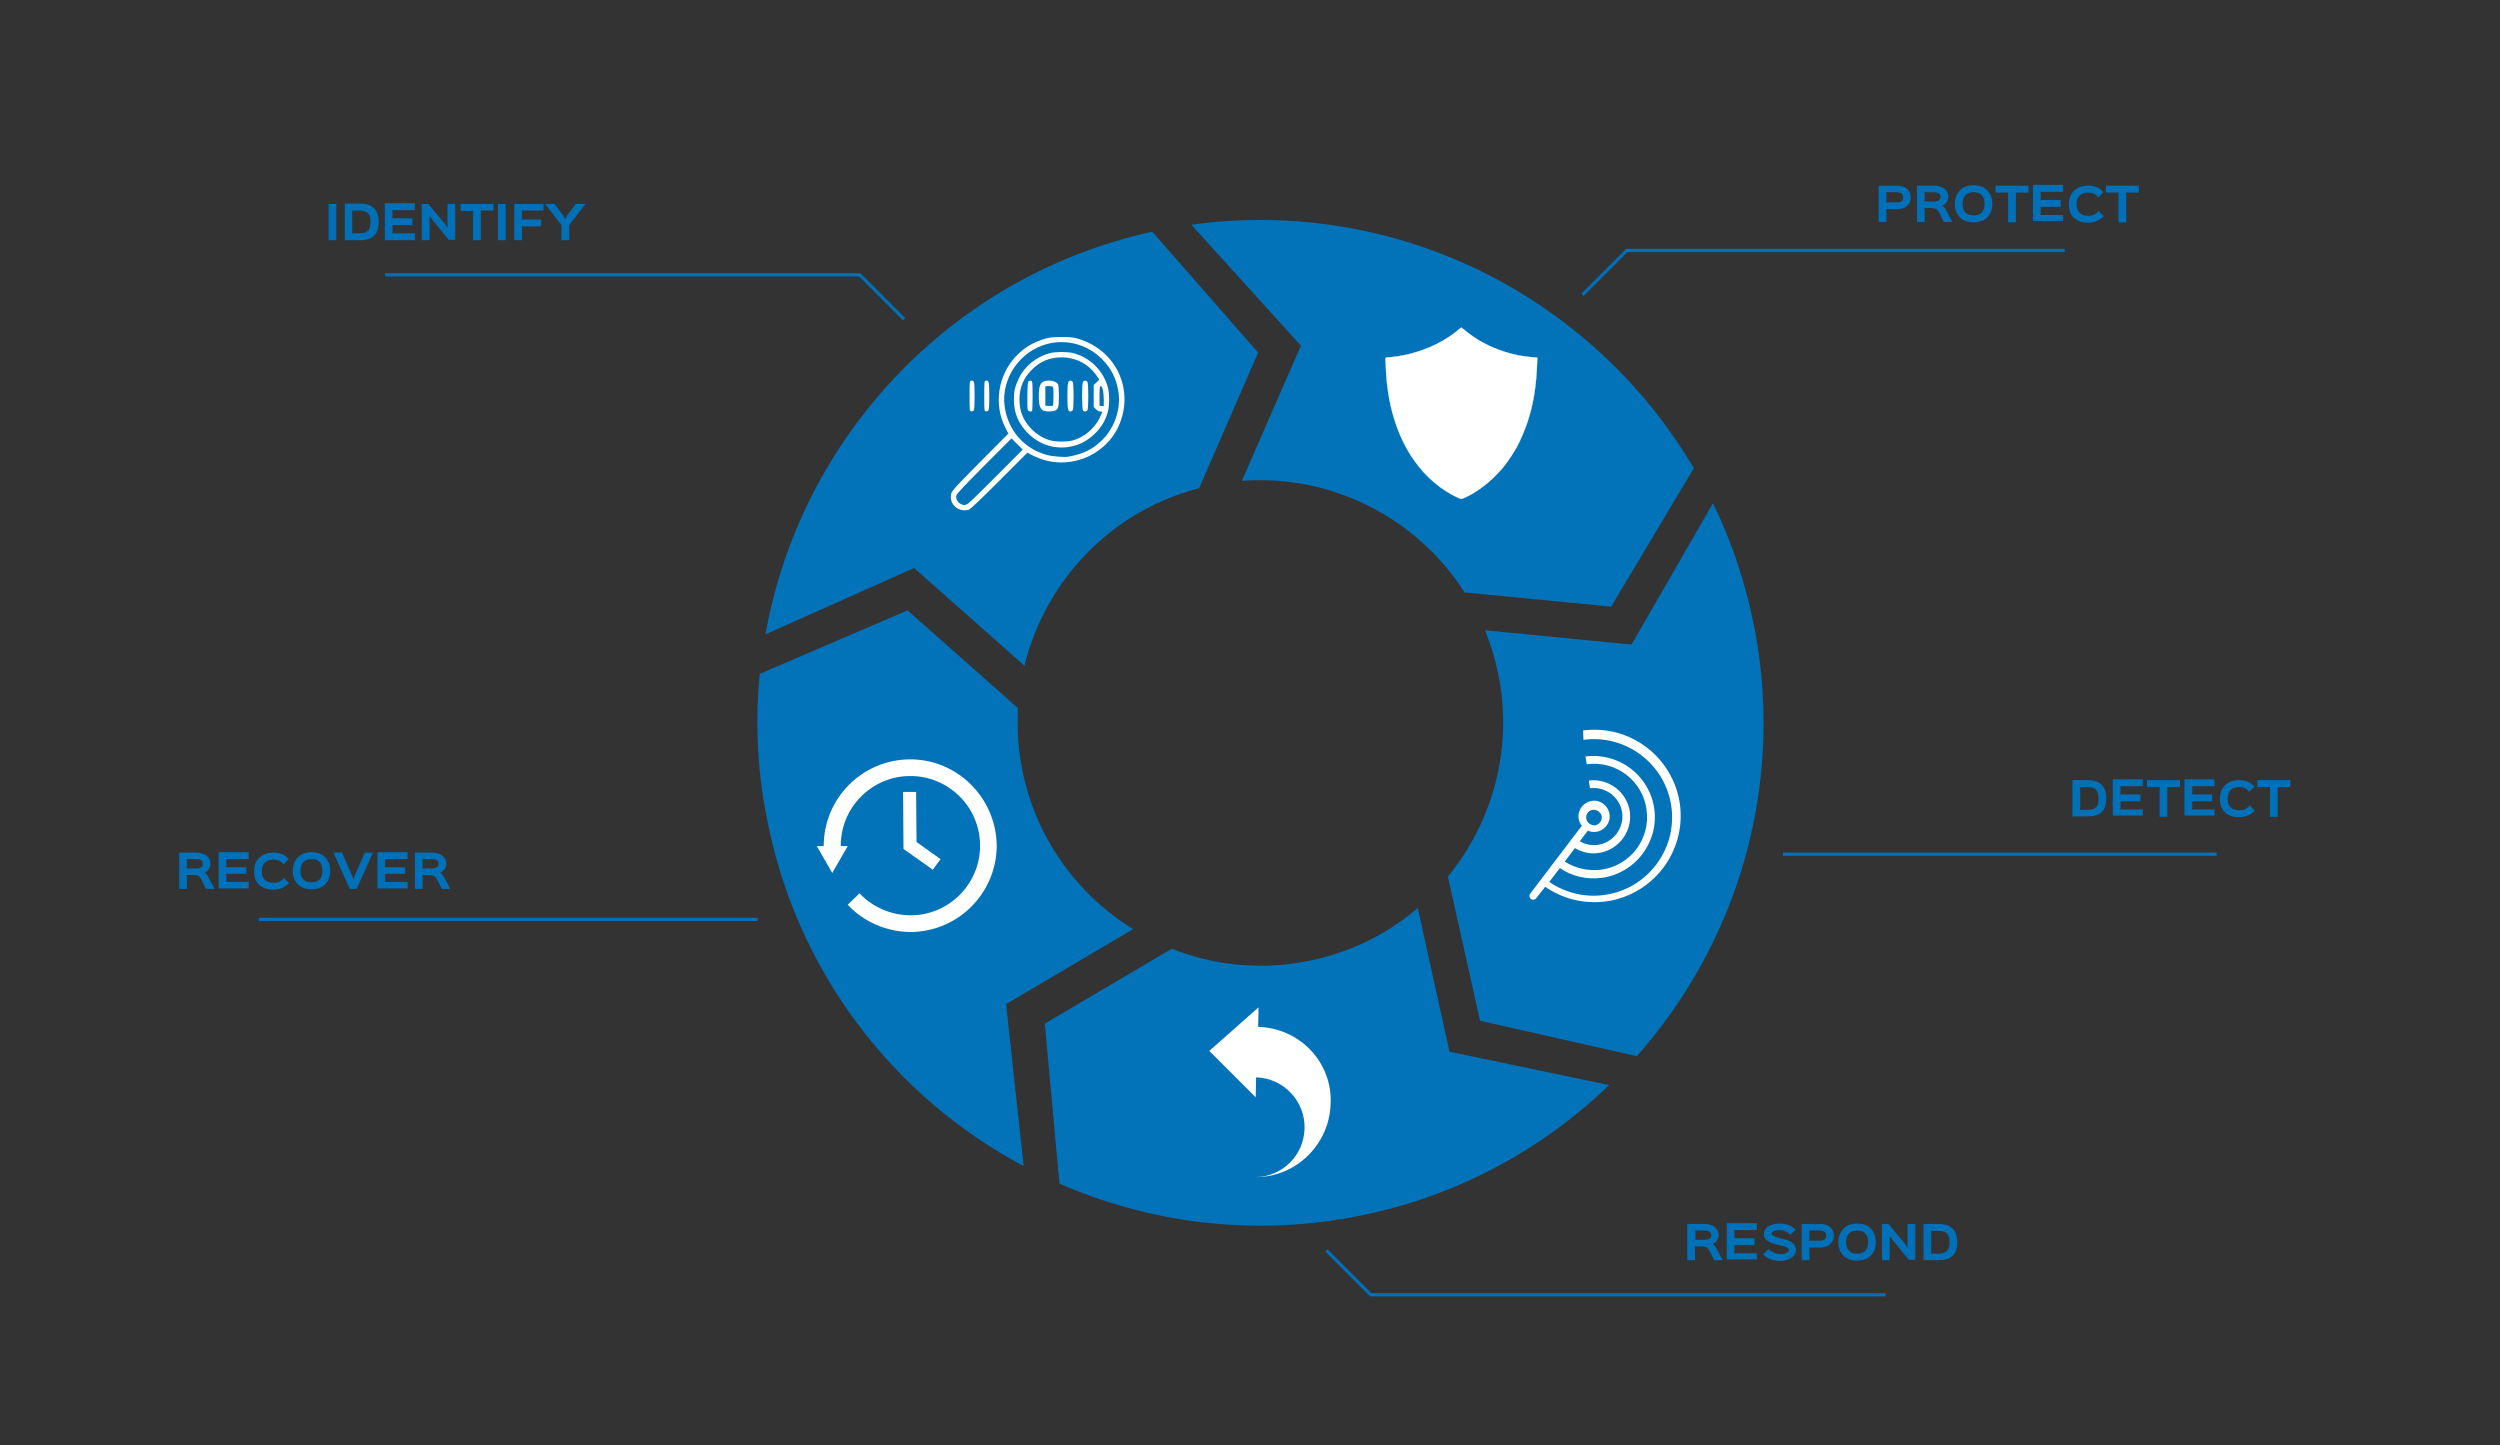 <?xml version="1.0" encoding="UTF-8" standalone="no"?>
<!-- Generator: Adobe Illustrator 19.0.0, SVG Export Plug-In . SVG Version: 6.00 Build 0)  -->

<svg
   xmlns:dc="http://purl.org/dc/elements/1.1/"
   xmlns:cc="http://creativecommons.org/ns#"
   xmlns:rdf="http://www.w3.org/1999/02/22-rdf-syntax-ns#"
   xmlns:svg="http://www.w3.org/2000/svg"
   xmlns="http://www.w3.org/2000/svg"
   xmlns:sodipodi="http://sodipodi.sourceforge.net/DTD/sodipodi-0.dtd"
   xmlns:inkscape="http://www.inkscape.org/namespaces/inkscape"
   version="1.1"
   id="Layer_1"
   x="0px"
   y="0px"
   viewBox="0 0 614 355"
   style="enable-background:new 0 0 614 355;"
   xml:space="preserve"
   sodipodi:docname="NIST Graphic.svg"
   inkscape:version="0.92.2 2405546, 2018-03-11"><rect x="0" y="0" width="614" height="355" fill="#333333" stroke="none"/><defs
   id="defs71" /><sodipodi:namedview
   pagecolor="#ffffff"
   bordercolor="#666666"
   borderopacity="1"
   objecttolerance="10"
   gridtolerance="10"
   guidetolerance="10"
   inkscape:pageopacity="0"
   inkscape:pageshadow="2"
   inkscape:window-width="1920"
   inkscape:window-height="1034"
   id="namedview69"
   showgrid="false"
   inkscape:pagecheckerboard="true"
   inkscape:zoom="1.8803065"
   inkscape:cx="304.59486"
   inkscape:cy="155.88086"
   inkscape:window-x="1920"
   inkscape:window-y="27"
   inkscape:window-maximized="1"
   inkscape:current-layer="XMLID_1_" />
<style
   type="text/css"
   id="style2">
	.st0{fill:#0272B9;}
	.st1{fill:#FFFFFF;}
	.st2{fill:#0070B9;}
</style>
<g
   id="XMLID_1_"
   style="display:inline">
	<path
   id="XMLID_261_"
   class="st0"
   d="m 247.1,246.6 31.2,-18.4 c -13.9,-8.6 -24.2,-22.7 -27.4,-40 -0.9,-4.8 -1.1,-9.6 -0.9,-14.3 l -27.1,-24 -36.3,15.6 c -1.1,11.1 -0.7,22.6 1.5,34.2 7,38.5 31.2,69.6 63.3,86.7 z"
   inkscape:connector-curvature="0"
   style="display:inline;fill:#0272b9" />
	<path
   id="XMLID_262_"
   class="st0"
   d="M 319.5,84.9 305,118.1 c 22.2,-1.7 43.2,9.3 54.7,27.4 l 36,3.5 20.3,-34 C 391.3,73 343.1,48.2 292.6,55.2 Z"
   inkscape:connector-curvature="0"
   style="display:inline;fill:#0272b9" />
	<path
   id="XMLID_263_"
   class="st0"
   d="m 224.5,139.5 27.1,24 c 5.1,-20.8 21.2,-38 42.9,-43.6 L 309,86.6 283,56.9 c -49.9,11 -86.5,51 -95,98.9 z"
   inkscape:connector-curvature="0"
   style="display:inline;fill:#0272b9" />
	<path
   id="XMLID_264_"
   class="st0"
   d="M 356,258.3 348.2,223 c -7.7,6.6 -17.2,11.3 -27.9,13.2 -11.3,2.1 -22.5,0.8 -32.5,-3.2 l -31.2,18.4 3.6,39.3 c 21.8,9.5 46.5,12.9 71.6,8.3 24.8,-4.5 46.5,-16.2 63.4,-32.5 z"
   inkscape:connector-curvature="0"
   style="display:inline;fill:#0272b9" />
	<path
   id="XMLID_265_"
   class="st0"
   d="m 400.7,158.3 -36,-3.5 c 1.6,3.8 2.7,7.8 3.5,11.9 3.3,17.9 -1.9,35.5 -12.6,48.6 l 7.9,35.4 38.5,8.7 C 426.3,232 438.2,194.1 431.1,155.3 429,144 425.5,133.4 420.7,123.6 Z"
   inkscape:connector-curvature="0"
   style="display:inline;fill:#0272b9" />
	<g
   id="XMLID_314_"
   style="display:none"
   inkscape:label="Shield">
		<path
   id="XMLID_317_"
   class="st1"
   d="m 365.1,100.8 2.6,0.1 v -1 c -0.8,-0.4 -1.5,-1 -2.1,-1.6 h -0.5 z"
   inkscape:connector-curvature="0"
   style="fill:#ffffff" />
		<path
   id="XMLID_316_"
   class="st1"
   d="m 372.3,101.1 c -1.1,0 -2.2,-0.2 -3.2,-0.6 l -0.1,6.7 h 0.7 c 0.5,0 0.9,0.4 0.9,1 0,0.5 -0.4,0.9 -1,0.9 l -22.8,-0.5 c -0.5,0 -0.9,-0.4 -0.9,-1 0,-0.5 0.4,-0.9 1,-0.9 h 0.6 c 2.5,-3.6 3.7,-9.6 4.1,-12.4 l 4.6,0.1 c 0.3,0 0.6,-0.3 0.6,-0.6 0,-0.3 -0.3,-0.6 -0.6,-0.6 l -4.4,-0.1 h -0.2 c -0.3,0 -0.5,-0.3 -0.5,-0.6 v -1.7 c 0,-0.3 0.3,-0.5 0.6,-0.5 l 8.6,0.2 c 0.3,0 0.5,0.3 0.5,0.6 v 1.7 c 0,0.3 -0.3,0.5 -0.6,0.5 h -0.1 c 0.1,1.6 0.9,9.5 3.7,13.8 h 1 c -0.5,-0.8 -1,-1.8 -1.5,-2.9 h 0.4 l 0.1,-2.5 h -1.3 c -0.1,-0.3 -0.2,-0.6 -0.2,-0.9 h 1.6 l 0.1,-2.5 h -2.2 c -0.1,-0.5 -0.2,-0.9 -0.2,-1.4 l 3,0.1 c -1.1,-1.6 -1.8,-3.6 -1.7,-5.7 0.1,-2.7 1.2,-5.2 3.1,-6.9 -4.1,-1.9 -6.9,-4.2 -6.9,-4.2 v 0 0 c 0,0 -8.2,6.1 -17,6.3 -0.6,0 -1,0.5 -1,1 l -0.3,14.5 c 0,0 -0.4,10.9 10.2,16.7 0,0 3.4,2 7.2,3.6 3.9,-1.5 7.4,-3.3 7.4,-3.3 10.9,-5.4 10.9,-16.3 10.9,-16.3 v -2.3 c -1.3,0.4 -2.7,0.7 -4.2,0.7 z"
   inkscape:connector-curvature="0"
   style="fill:#ffffff" />
		
			<rect
   id="XMLID_315_"
   x="365"
   y="101.7"
   transform="matrix(-1,-0.02,0.02,-1,730.578,213.099)"
   class="st1"
   width="2.6"
   height="2.5"
   style="fill:#ffffff" />
		<path
   id="XMLID_311_"
   class="st1"
   d="m 372.4,83.3 c -4.5,-0.1 -8.1,3.4 -8.2,7.9 -0.1,4.5 3.4,8.1 7.9,8.2 4.5,0.1 8.1,-3.4 8.2,-7.9 0.1,-4.5 -3.4,-8.1 -7.9,-8.2 z m -1.6,11.9 -0.9,1 -3.9,-4.4 1.8,-1.6 2.1,2.4 c 1.3,-1.4 4,-4 6.8,-5.9 l 1.4,2 c -3.7,2.6 -7.2,6.5 -7.3,6.5 z"
   inkscape:connector-curvature="0"
   style="fill:#ffffff" />
	</g><path
   style="display:inline;fill:#ffffff;fill-opacity:1;stroke:#ffffff;stroke-width:0.07;stroke-opacity:1"
   d="m 358.2,122.3 c -4.188,-1.88 -8.038,-5.153 -10.944,-9.303 -4.225,-6.035 -6.613,-13.99 -6.901,-22.99 -0.023,-0.716 -0.058,-1.465 -0.079,-1.663 -0.05,-0.491 0.055,-0.59 0.628,-0.59 1.081,0 3.378,-0.356 5.222,-0.809 4.645,-1.142 8.999,-3.302 12.172,-6.039 0.305,-0.263 0.581,-0.47 0.614,-0.459 0.032,0.011 0.369,0.278 0.748,0.592 2.922,2.421 6.011,4.105 9.773,5.327 2.516,0.817 4.641,1.218 7.581,1.431 l 0.544,0.039 -0.036,1.103 c -0.189,5.79 -0.927,10.382 -2.354,14.655 -0.741,2.219 -1.935,4.986 -2.81,6.512 -0.534,0.932 -1.748,2.786 -2.401,3.666 -2.547,3.436 -6.284,6.583 -9.831,8.28 -0.489,0.234 -1.003,0.438 -1.143,0.454 -0.183,0.021 -0.403,-0.038 -0.782,-0.208 z"
   id="path4522"
   inkscape:connector-curvature="0"
   sodipodi:nodetypes="ccccsccccscccscccccc"
   inkscape:label="Shield 2" />
	
	
	<path
   id="XMLID_506_"
   class="st1"
   d="m 388.9,181.7 v 0 c 10.5,-1.4 20.2,6 21.6,16.5 1.4,10.5 -6,20.2 -16.5,21.6 -4.9,0.7 -9.7,-0.6 -13.5,-3.2 l 2.6,-3.4 c 2.9,2 6.6,2.9 10.3,2.4 8.2,-1.1 14,-8.7 12.9,-16.9 -1.1,-8.2 -8.7,-14 -16.9,-12.9 v 0 l 0.3,1.9 v 0 c 7.2,-1 13.8,4.1 14.7,11.2 1,7.2 -4.1,13.8 -11.2,14.7 -3.2,0.4 -6.4,-0.4 -8.9,-2 l 2.5,-3.3 c 1.7,1 3.7,1.5 5.8,1.2 4.9,-0.7 8.3,-5.2 7.7,-10.1 -0.7,-4.9 -5.2,-8.3 -10.1,-7.7 v 0 l 0.3,1.9 v 0 c 3.8,-0.5 7.4,2.2 7.9,6 0.5,3.8 -2.2,7.4 -6,7.9 -1.6,0.2 -3.1,-0.1 -4.4,-0.9 l 2,-2.6 c 0.6,0.3 1.3,0.4 2,0.3 2.1,-0.3 3.6,-2.2 3.3,-4.3 -0.3,-2.1 -2.2,-3.6 -4.3,-3.3 -2.1,0.3 -3.6,2.2 -3.3,4.3 0.1,0.7 0.4,1.3 0.8,1.8 l -12.7,16.7 c -0.3,0.4 -0.2,1 0.2,1.3 0.4,0.3 1,0.2 1.3,-0.2 l 2.2,-2.8 c 4.2,2.9 9.4,4.3 14.9,3.6 11.6,-1.6 19.7,-12.2 18.2,-23.8 C 411,186 400.4,177.9 388.8,179.4 v 0 z m 2.3,17.2 c 1,-0.1 2,0.6 2.2,1.6 0.1,1 -0.6,2 -1.6,2.2 -1,0.1 -2,-0.6 -2.2,-1.6 -0.2,-1.1 0.6,-2.1 1.6,-2.2 z"
   inkscape:connector-curvature="0"
   style="display:inline;fill:#ffffff"
   inkscape:label="Radar" />
	<path
   id="XMLID_357_"
   class="st1"
   d="m 309,252.2 0.1,-4.8 -12.1,10.7 11.4,11.4 0.1,-4.9 c 6.8,0.2 12.1,5.9 11.9,12.6 -0.2,6.6 -5.5,11.8 -12,11.9 9.9,0 18.1,-8 18.4,-18 0.5,-10.1 -7.5,-18.6 -17.8,-18.9 z"
   inkscape:connector-curvature="0"
   style="display:inline;fill:#ffffff"
   inkscape:label="BackArrow" />
	
	<g
   id="g903"
   inkscape:label="Clock"
   style="display:inline"><path
     style="display:inline;fill:#ffffff"
     inkscape:connector-curvature="0"
     d="m 223.4,186.5 c -11.7,0.1 -21.1,9.6 -21.1,21.3 h -1.7 l 1.9,3.3 1.9,3.3 1.9,-3.3 1.9,-3.3 h -1.7 c -0.1,-9.4 7.6,-17.2 17,-17.2 9.4,-0.1 17.2,7.6 17.2,17 0.1,9.4 -7.6,17.2 -17,17.2 -4.7,0 -9.3,-1.9 -12.6,-5.4 l -2.9,2.8 c 4,4.3 9.7,6.7 15.5,6.7 11.7,-0.1 21.1,-9.6 21.1,-21.3 -0.2,-11.8 -9.8,-21.2 -21.4,-21.1 z"
     class="st1"
     id="XMLID_533_" /><polygon
     style="display:inline;fill:#ffffff"
     points="229.1,213.6 231,211 225.1,206.8 225,194.5 221.8,194.5 221.9,208.5 "
     class="st1"
     id="XMLID_535_" /></g>
	
<g
   transform="matrix(-0.19,0,0,0.19,276.216,82.638)"
   id="g817"
   inkscape:label="Lupe"
   style="display:inline"><path
     style="fill:#ffffff;fill-opacity:1"
     d="m 201.5,223.935 c -2.01,-0.593 -15.022,-12.916 -39.431,-37.346 l -36.431,-36.461 -4.205,2.464 c -2.313,1.355 -7.765,3.764 -12.117,5.352 C 66.964,173.401 19.484,151.008 4.901,108.7 -10.926,62.783 14.549,15.364 62.002,2.409 66.67,1.135 72.161,0.636 81.5,0.636 c 13.895,0 20.573,1.267 31.998,6.072 C 156.22,24.674 175.208,76.833 154.078,118.179 L 150.336,125.5 186.583,162 c 30.556,30.77 36.437,37.152 37.461,40.654 3.894,13.314 -8.829,25.325 -22.544,21.282 z m 11.08,-7.821 c 3.715,-2.265 5.901,-7.035 4.97,-10.845 -0.449,-1.839 -12.536,-14.654 -35.965,-38.133 l -35.288,-35.364 -7.253,7.253 -7.253,7.253 33.855,33.962 c 18.62,18.679 35.205,34.814 36.855,35.857 3.778,2.386 6.187,2.391 10.08,0.017 z M 100.5,153.159 c 29.555,-8.032 50.291,-31.76 54.586,-62.462 C 160.121,54.709 135.527,18.695 99.673,9.555 74.259,3.076 47.379,10.717 28.847,29.689 17.229,41.582 10.924,54.143 8.17,70.878 4.529,93.01 12.544,117.326 28.856,133.639 41.041,145.823 53.373,151.907 73,155.415 c 4.978,0.89 20.658,-0.397 27.5,-2.256 z m -27,-10.196 c -13.729,-1.836 -25.194,-7.611 -35.591,-17.93 -8.277,-8.214 -13.584,-17.439 -16.394,-28.494 -1.943,-7.645 -1.943,-22.435 0,-30.08 5.545,-21.813 23.132,-39.4 44.945,-44.945 7.645,-1.943 22.435,-1.943 30.08,0 17.368,4.415 32.783,16.887 40.246,32.562 5.028,10.562 6.44,16.681 6.405,27.753 -0.054,17.183 -5.801,30.867 -18.147,43.213 -14.002,14.002 -32.569,20.457 -51.544,17.92 z m 21.958,-8.495 C 104.491,132.116 112.852,127.201 120.027,120.027 130.879,109.175 136,96.822 136,81.5 136,66.189 130.888,53.888 120,43 109.112,32.112 96.811,27 81.5,27 63.157,27 46.774,35.517 36.543,50.373 l -3.801,5.519 3.629,3.422 L 40,62.736 V 76.945 91.154 l -2.923,2.923 C 35.359,95.795 33.092,97 31.577,97 30.16,97 29,97.29 29,97.645 c 0,0.355 1.622,4.017 3.604,8.139 6.371,13.247 20.317,24.819 34.508,28.636 7.157,1.925 21.053,1.949 28.346,0.049 z M 48.035,95.066 c -1.363,-2.547 -1.363,-33.585 0,-36.131 C 48.605,57.87 49.939,57 51,57 c 1.061,0 2.395,0.87 2.965,1.934 C 55.48,61.766 55.335,94.265 53.8,95.8 c -1.802,1.802 -4.598,1.446 -5.765,-0.734 z m 19,0 c -1.363,-2.547 -1.363,-33.585 0,-36.131 C 67.605,57.87 68.939,57 70,57 c 3.345,0 4,3.277 4,20 0,16.723 -0.655,20 -4,20 -1.061,0 -2.395,-0.87 -2.965,-1.934 z m 23.322,0.943 C 85.767,94.156 85,91.464 85,77.212 c 0,-7.339 0.463,-14.209 1.03,-15.267 1.568,-2.931 6.34,-4.946 11.671,-4.93 10.4,0.032 13.296,4.336 13.298,19.767 0.002,16.005 -2.744,20.272 -12.971,20.154 -3.04,-0.035 -6.492,-0.453 -7.67,-0.928 z M 102.5,77 V 64.5 l -2.871,-0.328 c -1.579,-0.18 -3.941,-0.059 -5.25,0.269 C 92.042,65.028 92,65.244 92,76.852 c 0,6.498 0.321,12.135 0.713,12.527 0.392,0.392 2.755,0.58 5.25,0.417 L 102.5,89.5 Z m 17.167,19.333 C 119.3,95.967 119,87.178 119,76.802 c 0,-16.543 0.201,-18.942 1.636,-19.492 0.9,-0.345 2.362,-0.17 3.25,0.389 1.369,0.862 1.656,3.716 1.888,18.778 0.189,12.251 -0.082,18.19 -0.872,19.142 -1.204,1.451 -4.102,1.847 -5.234,0.714 z M 32.5,77.014 C 32.5,66.465 32.257,64.481 30.931,64.225 28.771,63.809 27,71.884 27,82.143 v 7.99 L 29.75,89.816 32.5,89.5 Z M 176.238,95.838 C 175.347,94.947 175,89.642 175,76.922 c 0,-18.644 0.456,-20.559 4.702,-19.741 1.657,0.319 1.798,1.871 1.798,19.833 0,18.762 -0.075,19.497 -2.012,19.775 -1.106,0.159 -2.569,-0.269 -3.25,-0.95 z m 19,0 C 194.347,94.947 194,89.642 194,76.922 c 0,-18.644 0.456,-20.559 4.702,-19.741 1.657,0.319 1.798,1.871 1.798,19.833 0,18.762 -0.075,19.497 -2.012,19.775 -1.106,0.159 -2.569,-0.269 -3.25,-0.95 z"
     id="path819"
     inkscape:connector-curvature="0" /></g></g>
<g
   id="XMLID_9_"
   style="display:inline"
   inkscape:label="Text">
	<path
   id="XMLID_57_"
   class="st2"
   d="m 141.4,50.1 -2.1,2.8 -0.5,0.9 v 0 l -0.5,-0.9 -2.1,-2.8 h -2.3 l 4,5.2 V 59 h 1.9 v -3.7 l 4,-5.2 z m -8,0 h -7.1 V 59 h 1.9 V 55.8 L 128,55.6 h 4.9 V 53.9 H 128 l 0.2,-0.2 V 51.9 L 128,51.7 h 5.5 v -1.6 z m -9.2,0 h -1.9 V 59 h 1.9 z m -3.1,0 h -8 v 1.7 h 3.2 l -0.1,0.2 v 7 h 1.9 V 51.9 L 118,51.7 h 3.2 v -1.6 z m -9.3,0 h -1.9 v 5.9 0 l -0.6,-1 -4.1,-4.9 h -1.6 V 59 h 1.9 v -6 0 l 0.7,1 4,4.9 h 1.6 z m -9.9,7.2 h -5.7 l 0.2,-0.2 v -1.6 l -0.2,-0.2 h 5.1 v -1.7 h -5.1 l 0.2,-0.2 v -1.6 l -0.2,-0.2 h 5.7 V 49.9 H 94.5 V 59 h 7.4 z M 93,54.5 C 93,52.5 92.3,50 88.5,50 h -3.8 v 9 h 3.8 c 3.8,0 4.5,-2.4 4.5,-4.5 m -2,0 c 0,1.6 -0.4,2.8 -2.7,2.8 h -2 l 0.2,-0.2 v -5.2 l -0.2,-0.2 h 2 C 90.7,51.8 91,53 91,54.5 M 82.6,50.1 H 80.7 V 59 h 1.9 z"
   inkscape:connector-curvature="0"
   style="fill:#0070b9" />
	<path
   id="XMLID_46_"
   class="st2"
   d="m 525.2,45.6 h -8 v 1.7 h 3.2 l -0.1,0.2 v 7.1 h 1.9 v -7.1 l -0.1,-0.2 h 3.2 v -1.7 z m -9.8,6.2 c -0.6,0.8 -1.4,1.2 -2.5,1.2 -2.1,0 -2.9,-1.2 -2.9,-2.8 0,-1.7 0.9,-2.9 2.9,-2.9 1.1,0 1.9,0.4 2.4,1.2 l 1.3,-1.3 c -0.9,-1.1 -2.1,-1.6 -3.7,-1.6 -3.1,0 -4.8,1.9 -4.8,4.6 0,2.7 1.6,4.5 4.8,4.5 1.5,0 2.8,-0.6 3.8,-1.6 z m -8.7,1 H 501 l 0.2,-0.2 V 51 L 501,50.8 h 5.1 V 49.1 H 501 l 0.2,-0.2 V 47.3 L 501,47.1 h 5.7 v -1.7 h -7.4 v 8.9 h 7.4 z m -8.6,-7.2 h -8 v 1.7 h 3.2 l -0.1,0.2 v 7.1 h 1.9 V 47.5 L 495,47.3 h 3.2 v -1.7 z m -8.8,4.5 c 0,-2.7 -1.6,-4.6 -4.6,-4.6 -3,0 -4.6,2 -4.6,4.6 0,2.6 1.6,4.5 4.6,4.5 3,0 4.6,-1.8 4.6,-4.5 m -1.9,0 c 0,1.7 -0.8,2.8 -2.7,2.8 -1.9,0 -2.7,-1.2 -2.7,-2.8 0,-1.7 0.8,-2.9 2.7,-2.9 1.9,0 2.7,1.2 2.7,2.9 m -9.5,1.4 C 477.7,51 477.3,50.7 477,50.6 v 0 c 0.8,-0.4 1.5,-1.2 1.5,-2.2 0,-1.9 -1.6,-2.8 -3.4,-2.8 h -4.3 v 8.9 h 1.9 v -3.2 l -0.2,-0.2 h 1.8 c 1,0 1.5,0.3 1.9,1 l 1.2,2.4 h 2.1 z m -1.3,-3.1 c 0,0.6 -0.5,1.1 -1.6,1.1 h -2.5 l 0.2,-0.2 v -1.9 l -0.2,-0.2 h 2.6 c 1,0.1 1.5,0.5 1.5,1.2 m -7.3,0.1 c 0,-1.7 -1.2,-2.9 -3.4,-2.9 h -4.5 v 8.9 h 1.9 v -2.9 l -0.2,-0.2 h 2.8 c 2.1,0 3.4,-1.3 3.4,-2.9 m -1.9,0 c 0,0.7 -0.4,1.2 -1.5,1.2 h -2.8 l 0.2,-0.2 v -2.1 l -0.2,-0.2 h 2.8 c 1.1,0.1 1.5,0.5 1.5,1.3"
   inkscape:connector-curvature="0"
   style="fill:#0070b9" />
	<path
   id="XMLID_38_"
   class="st2"
   d="m 562.4,191.6 h -8 v 1.7 h 3.2 l -0.1,0.2 v 7.1 h 1.9 v -7.1 l -0.1,-0.2 h 3.2 v -1.7 z m -9.9,6.2 c -0.6,0.8 -1.4,1.2 -2.5,1.2 -2.1,0 -2.9,-1.2 -2.9,-2.8 0,-1.7 0.9,-2.9 2.9,-2.9 1.1,0 1.9,0.4 2.4,1.2 l 1.3,-1.3 c -0.9,-1.1 -2.1,-1.6 -3.7,-1.6 -3.1,0 -4.8,1.9 -4.8,4.6 0,2.7 1.6,4.5 4.8,4.5 1.5,0 2.8,-0.6 3.8,-1.6 z m -8.6,1 h -5.7 l 0.2,-0.2 V 197 l -0.2,-0.2 h 5.1 v -1.7 h -5.1 l 0.2,-0.2 v -1.6 l -0.2,-0.2 h 5.7 v -1.7 h -7.4 v 8.9 h 7.4 z m -8.6,-7.2 h -8 v 1.7 h 3.2 l -0.1,0.2 v 7.1 h 1.9 v -7.1 l -0.1,-0.2 h 3.2 v -1.7 z m -9,7.2 h -5.7 l 0.2,-0.2 V 197 l -0.2,-0.2 h 5.1 v -1.7 h -5.1 l 0.2,-0.2 v -1.6 l -0.2,-0.2 h 5.7 v -1.7 h -7.4 v 8.9 h 7.4 z m -9,-2.7 c 0,-2 -0.7,-4.5 -4.5,-4.5 H 509 v 8.9 h 3.8 c 3.9,0 4.5,-2.4 4.5,-4.4 m -1.9,0 c 0,1.6 -0.4,2.8 -2.7,2.8 h -2 l 0.2,-0.2 v -5.2 l -0.2,-0.2 h 2 c 2.3,0 2.7,1.2 2.7,2.8"
   inkscape:connector-curvature="0"
   style="fill:#0070b9" />
	<path
   id="XMLID_23_"
   class="st2"
   d="m 480.7,305.1 c 0,-2 -0.7,-4.5 -4.5,-4.5 h -3.8 v 8.9 h 3.8 c 3.9,0 4.5,-2.4 4.5,-4.4 m -1.9,0 c 0,1.6 -0.4,2.8 -2.7,2.8 h -2 l 0.2,-0.2 v -5.2 l -0.2,-0.2 h 2 c 2.3,0 2.7,1.2 2.7,2.8 m -8.4,-4.5 h -1.9 v 5.9 0 l -0.6,-1 -4.1,-4.9 h -1.6 v 8.9 h 1.9 v -6 0 l 0.7,1 4,4.9 h 1.6 z m -9.7,4.5 c 0,-2.7 -1.6,-4.6 -4.6,-4.6 -3,0 -4.6,2 -4.6,4.6 0,2.6 1.6,4.5 4.6,4.5 3,0 4.6,-1.8 4.6,-4.5 m -1.9,0 c 0,1.7 -0.8,2.8 -2.7,2.8 -1.9,0 -2.7,-1.2 -2.7,-2.8 0,-1.7 0.8,-2.9 2.7,-2.9 1.9,0 2.7,1.2 2.7,2.9 m -8.4,-1.6 c 0,-1.7 -1.2,-2.9 -3.4,-2.9 h -4.5 v 8.9 h 1.9 v -2.9 l -0.2,-0.2 h 2.8 c 2.2,0 3.4,-1.3 3.4,-2.9 m -1.9,0 c 0,0.7 -0.4,1.2 -1.5,1.2 h -2.8 l 0.2,-0.2 v -2.1 l -0.2,-0.2 h 2.8 c 1.1,0.1 1.5,0.5 1.5,1.3 m -7.4,3.5 c 0,-1.2 -0.9,-2.2 -2.8,-2.6 -0.2,0 -1.2,-0.3 -1.4,-0.4 -1.4,-0.4 -1.8,-0.6 -1.8,-1 0,-0.4 0.5,-0.9 2,-0.9 1,0 2,0.5 2.6,1.2 L 441,302 c -1,-1 -2.3,-1.5 -3.9,-1.5 -2.6,0 -3.9,1.2 -3.9,2.6 0,1.5 1.4,2.1 3,2.5 0.2,0.1 1.5,0.4 1.7,0.4 1.2,0.3 1.4,0.7 1.4,1 0,0.5 -0.5,1 -2,1 -1,0 -2.1,-0.4 -3,-1.2 l -1.3,1.3 c 1.1,1.1 2.6,1.6 4.2,1.6 2.7,-0.1 3.9,-1.4 3.9,-2.7 m -9.6,0.8 h -5.7 l 0.2,-0.2 V 306 l -0.2,-0.2 h 5.1 v -1.7 h -5.1 l 0.2,-0.2 v -1.6 l -0.2,-0.2 h 5.7 v -1.7 h -7.4 v 8.9 h 7.4 z m -10,-1.3 c -0.2,-0.5 -0.6,-0.8 -0.9,-0.9 v 0 c 0.8,-0.4 1.5,-1.2 1.5,-2.2 0,-1.9 -1.6,-2.8 -3.4,-2.8 h -4.3 v 8.9 h 1.9 v -3.2 l -0.2,-0.2 h 1.8 c 1,0 1.5,0.3 1.9,1 l 1.2,2.4 h 2.1 z m -1.2,-3.1 c 0,0.6 -0.5,1.1 -1.6,1.1 h -2.5 l 0.2,-0.2 v -1.9 l -0.2,-0.2 h 2.6 c 0.9,0.1 1.5,0.5 1.5,1.2"
   inkscape:connector-curvature="0"
   style="fill:#0070b9" />
	<path
   id="XMLID_11_"
   class="st2"
   d="m 109,215.3 c -0.2,-0.5 -0.6,-0.8 -0.9,-0.9 v 0 c 0.8,-0.4 1.5,-1.2 1.5,-2.2 0,-1.9 -1.6,-2.8 -3.4,-2.8 h -4.3 v 8.9 h 1.9 v -3.2 l -0.2,-0.2 h 1.8 c 1,0 1.5,0.3 1.9,1 l 1.2,2.4 h 2.1 z m -1.3,-3.1 c 0,0.6 -0.5,1.1 -1.6,1.1 h -2.5 l 0.2,-0.2 v -1.9 l -0.2,-0.2 h 2.6 c 1,0 1.5,0.4 1.5,1.2 m -7.6,4.4 h -5.7 l 0.2,-0.2 v -1.6 l -0.2,-0.2 h 5.1 V 213 h -5.1 l 0.2,-0.2 v -1.6 L 94.4,211 h 5.7 v -1.7 h -7.4 v 8.9 h 7.4 z m -10.5,-7.2 -2.5,5.7 -0.3,0.9 v 0 l -0.3,-0.9 -2.5,-5.7 h -2.1 l 4,8.9 h 1.7 l 4,-8.9 z m -8.5,4.5 c 0,-2.7 -1.6,-4.6 -4.6,-4.6 -3,0 -4.6,2 -4.6,4.6 0,2.6 1.6,4.5 4.6,4.5 3,0 4.6,-1.9 4.6,-4.5 m -1.9,0 c 0,1.7 -0.8,2.8 -2.7,2.8 -1.9,0 -2.7,-1.2 -2.7,-2.8 0,-1.7 0.8,-2.9 2.7,-2.9 1.9,-0.1 2.7,1.2 2.7,2.9 m -9.5,1.7 c -0.6,0.8 -1.4,1.2 -2.5,1.2 -2.1,0 -2.9,-1.2 -2.9,-2.8 0,-1.7 0.9,-2.9 2.9,-2.9 1.1,0 1.9,0.4 2.4,1.2 l 1.3,-1.3 c -0.9,-1.1 -2.1,-1.6 -3.7,-1.6 -3.1,0 -4.8,1.9 -4.8,4.6 0,2.7 1.6,4.5 4.8,4.5 1.5,0 2.8,-0.6 3.8,-1.6 z m -8.6,1 h -5.7 l 0.2,-0.2 v -1.6 l -0.2,-0.2 h 5.1 V 213 h -5.1 l 0.2,-0.2 v -1.6 L 55.4,211 h 5.7 v -1.7 h -7.4 v 8.9 h 7.4 z m -10,-1.3 c -0.2,-0.5 -0.6,-0.8 -0.9,-0.9 v 0 c 0.8,-0.4 1.5,-1.2 1.5,-2.2 0,-1.9 -1.6,-2.8 -3.4,-2.8 H 44 v 8.9 h 1.9 v -3.2 l -0.2,-0.2 h 1.8 c 1,0 1.5,0.3 1.9,1 l 1.2,2.4 h 2.1 z m -1.3,-3.1 c 0,0.6 -0.5,1.1 -1.6,1.1 h -2.5 l 0.2,-0.2 v -1.9 L 45.7,211 h 2.6 c 1,0 1.5,0.4 1.5,1.2"
   inkscape:connector-curvature="0"
   style="fill:#0070b9" />
</g>
<g
   id="XMLID_8_"
   style="display:inline">
	<polygon
   id="XMLID_148_"
   class="st2"
   points="211.3,67.1 222.3,78.1 221.8,78.7 211,67.9 94.6,67.9 94.6,67.1 "
   style="fill:#0070b9" />
</g>
<g
   id="XMLID_7_"
   style="display:inline">
	<polygon
   id="XMLID_147_"
   class="st2"
   points="507.1,61.9 399.7,61.9 388.9,72.7 388.4,72.1 399.4,61.1 507.1,61.1 "
   style="fill:#0070b9" />
</g>
<g
   id="XMLID_4_"
   style="display:inline">
	<g
   id="XMLID_6_">
		<polygon
   id="XMLID_146_"
   class="st2"
   points="326,306.8 336.8,317.6 463.1,317.6 463.1,318.4 336.5,318.4 336.4,318.3 325.5,307.4 "
   style="fill:#0070b9" />
	</g>
</g>
<g
   id="XMLID_3_"
   style="display:inline">
	<rect
   id="XMLID_145_"
   x="63.6"
   y="225.4"
   class="st2"
   width="122.5"
   height="0.8"
   style="fill:#0070b9" />
</g>
<g
   id="XMLID_2_"
   style="display:inline">
	<rect
   id="XMLID_144_"
   x="437.9"
   y="209.4"
   class="st2"
   width="106.5"
   height="0.8"
   style="fill:#0070b9" />
</g>
</svg>